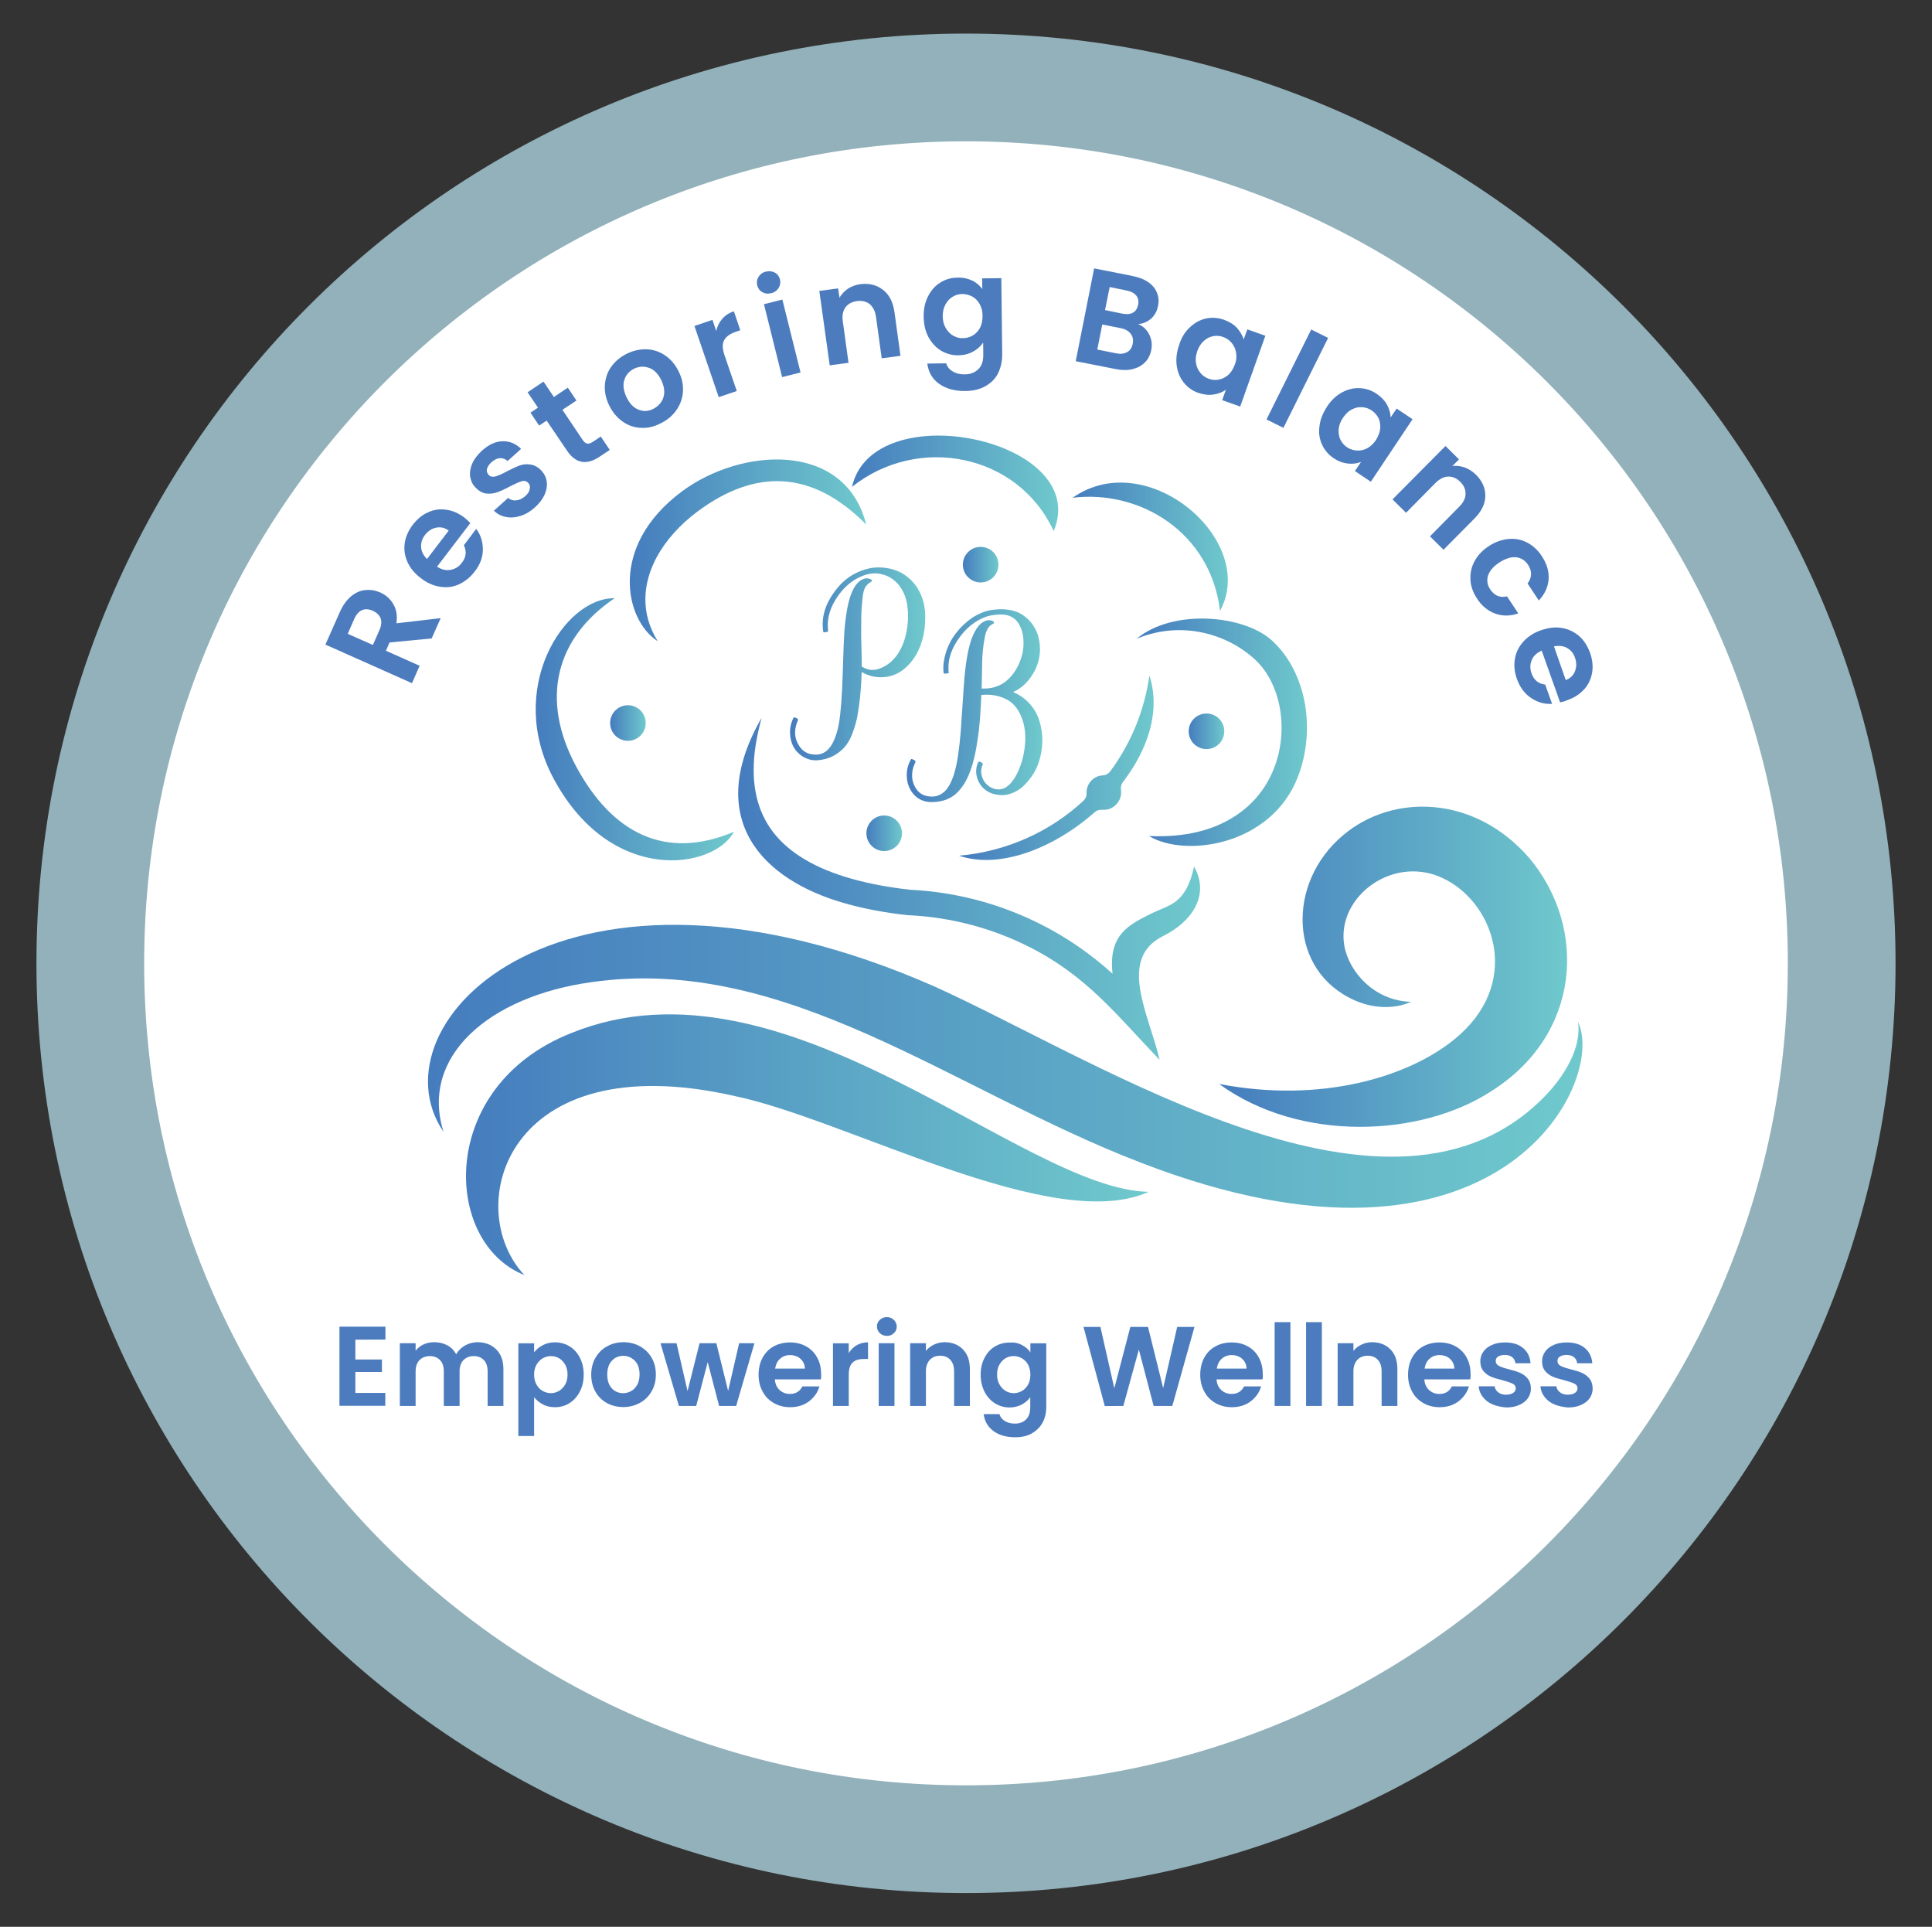 <svg xmlns="http://www.w3.org/2000/svg" xmlns:xlink="http://www.w3.org/1999/xlink" id="Layer_1" x="0px" y="0px" viewBox="0 0 1542.4 1537.9" style="enable-background:new 0 0 1542.4 1537.9;" xml:space="preserve"><rect x="0" y="0" width="1542.4" height="1537.9" fill="#333333" stroke="none"/><style type="text/css">	.st0{fill:#FFFFFF;}	.st1{fill:url(#SVGID_1_);}	.st2{fill:url(#SVGID_00000175296645856808698940000009523783948677495682_);}	.st3{fill:url(#SVGID_00000021831129187819332020000005966188710724202158_);}	.st4{fill:url(#SVGID_00000152260608144299213450000003096153648055729831_);}	.st5{fill:url(#SVGID_00000157307544664664104080000000994723261462456753_);}	.st6{fill:url(#SVGID_00000131351098042611923080000001657381766323862967_);}	.st7{fill:url(#SVGID_00000150075080442335696680000014931346545854534563_);}	.st8{fill:url(#SVGID_00000047026293544649746370000002473362447897472690_);}	.st9{fill:url(#SVGID_00000173148700262638377700000015071688159616610706_);}	.st10{fill:url(#SVGID_00000021099814763581772190000012428632630941710244_);}	.st11{fill:url(#SVGID_00000050636121280389606850000010991662816668363652_);}	.st12{fill:url(#SVGID_00000026845102326558470150000013871297666018424962_);}	.st13{fill:url(#SVGID_00000111906904494981189920000011620311717395495606_);}	.st14{fill:url(#SVGID_00000085959701203746851080000008459949232751540640_);}	.st15{fill:url(#SVGID_00000096771576055248765770000013204100177815335323_);}	.st16{fill:url(#SVGID_00000015356057118556913600000009438448252036910770_);}	.st17{fill:#4C7CBE;}	.st18{fill:url(#SVGID_00000103984661846348675110000011473681763431687316_);}	.st19{fill:url(#SVGID_00000170265629250798311250000008273838347073878698_);}	.st20{fill:url(#SVGID_00000071551586257614263410000002087939057749826467_);}	.st21{fill:url(#SVGID_00000117676956600752276230000009345835316485271680_);}	.st22{fill:url(#SVGID_00000121993297119891923620000013565638010247113345_);}	.st23{fill:url(#SVGID_00000062888654102787931520000003433605124799274388_);}	.st24{fill:url(#SVGID_00000058554568567528084020000014919902862461310634_);}	.st25{fill:url(#SVGID_00000129909480891648290540000017826369941168407986_);}	.st26{fill:url(#SVGID_00000053526531261892639210000006957227929967267257_);}	.st27{fill:url(#SVGID_00000044887639315363018400000015545257991186769341_);}	.st28{fill:url(#SVGID_00000020381009488506410500000005661600998018366648_);}	.st29{fill:url(#SVGID_00000065050724915497385000000011159640949917117070_);}	.st30{fill:url(#SVGID_00000116926236250254969510000010781396589107493255_);}	.st31{fill:url(#SVGID_00000119102390093012008950000018005398409670817408_);}	.st32{fill:url(#SVGID_00000163051961917377704650000004378818105554047901_);}	.st33{fill:url(#SVGID_00000067919783963332630020000012406545527309692836_);}	.st34{fill:#92B1BA;stroke:#92B1BA;stroke-width:40;stroke-miterlimit:10;}</style><circle class="st0" cx="771.2" cy="768.9" r="678"></circle><g>			<linearGradient id="SVGID_1_" gradientUnits="userSpaceOnUse" x1="341.611" y1="1040.114" x2="1263.324" y2="1040.114" gradientTransform="matrix(1 0 0 1 0 -189)">		<stop offset="0" style="stop-color:#457CBE"></stop>		<stop offset="1" style="stop-color:#6FC9CC"></stop>	</linearGradient>	<path class="st1" d="M354.1,903.4c-59.1-86.6,96-246.3,392.2-115.9c134.3,60.8,365.3,213.7,487.7,86.8  c14.5-15.1,29.1-38.1,25.7-58.8c23.5,47.9-63.2,223.3-349.2,112.4C759.6,869.9,627.5,761.4,471.7,784  C390.3,795.4,335.1,843.4,354.1,903.4z"></path>			<linearGradient id="SVGID_00000068639385185602709890000015159074264411267202_" gradientUnits="userSpaceOnUse" x1="973.287" y1="960.697" x2="1251.137" y2="960.697" gradientTransform="matrix(1 0 0 1 0 -189)">		<stop offset="0" style="stop-color:#457CBE"></stop>		<stop offset="1" style="stop-color:#6FC9CC"></stop>	</linearGradient>	<path style="fill:url(#SVGID_00000068639385185602709890000015159074264411267202_);" d="M973.3,865.2  c81.7,15.7,151.1-5.7,187.9-35.7c53.8-43.8,32.6-106.6-6.6-127.2c-40.6-21.9-88.1,12.8-81.4,52.4c3.7,21.1,24.1,44.2,53.3,44.9  c-13.2,6.1-30.2,5.4-44.8-1.1c-53.3-23.3-54.7-93.9-9.5-131.8c39.3-33.4,104.9-32.6,148.9,18.4c46.3,55.6,41.3,141-31.1,186.2  C1134.4,907.3,1038.1,912.3,973.3,865.2z"></path>			<linearGradient id="SVGID_00000119811977878904513530000005341120402644811916_" gradientUnits="userSpaceOnUse" x1="371.989" y1="1102.585" x2="917.015" y2="1102.585" gradientTransform="matrix(1 0 0 1 0 -189)">		<stop offset="0" style="stop-color:#457CBE"></stop>		<stop offset="1" style="stop-color:#6FC9CC"></stop>	</linearGradient>	<path style="fill:url(#SVGID_00000119811977878904513530000005341120402644811916_);" d="M917,951.3  c-76.3,34.6-241.4-58.1-331-76.6c-182.7-41.2-217.5,89.6-167.4,143c-65.1-25.7-70-150.6,37.4-193.1  C626.7,755.2,815.6,949.5,917,951.3z"></path></g><g>			<linearGradient id="SVGID_00000047045402516878922570000000345992768494075819_" gradientUnits="userSpaceOnUse" x1="765.678" y1="801.837" x2="921.022" y2="801.837" gradientTransform="matrix(1 0 0 1 0 -189)">		<stop offset="0" style="stop-color:#457CBE"></stop>		<stop offset="1" style="stop-color:#6FC9CC"></stop>	</linearGradient>	<path style="fill:url(#SVGID_00000047045402516878922570000000345992768494075819_);" d="M886.4,615.6  c16.2-21.9,27.2-47.9,31.2-76.4c9.2,28.1-1.1,58.9-21.1,85c-1.4,1.8-1.9,4-1.6,6.2c1.4,8.6-6,16.8-14.8,15.9  c-2.3-0.2-4.4,0.5-6.2,2c-32.7,28.9-76,45.7-108.2,34.7c38.1-3.4,72.6-19.2,99.1-43.7c1.8-1.7,2.8-3.8,2.6-6.2  c-0.2-7.3,5.4-13.8,12.8-14.2C882.9,618.7,884.9,617.6,886.4,615.6z"></path>			<linearGradient id="SVGID_00000067943130694628824220000013916740857334558097_" gradientUnits="userSpaceOnUse" x1="427.643" y1="771.106" x2="585.967" y2="771.106" gradientTransform="matrix(1 0 0 1 0 -189)">		<stop offset="0" style="stop-color:#457CBE"></stop>		<stop offset="1" style="stop-color:#6FC9CC"></stop>	</linearGradient>	<path style="fill:url(#SVGID_00000067943130694628824220000013916740857334558097_);" d="M442.2,621.9  c-38.9-72,8.3-145.2,48.5-144.4c-46.5,31.2-60.1,80.1-30.5,134.7c28.5,52.6,70.8,74.9,125.8,51.7  C569.7,693.9,488.1,706.8,442.2,621.9"></path>			<linearGradient id="SVGID_00000137831139804577434350000003445563390767084185_" gradientUnits="userSpaceOnUse" x1="502.782" y1="628.237" x2="691.447" y2="628.237" gradientTransform="matrix(1 0 0 1 0 -189)">		<stop offset="0" style="stop-color:#457CBE"></stop>		<stop offset="1" style="stop-color:#6FC9CC"></stop>	</linearGradient>	<path style="fill:url(#SVGID_00000137831139804577434350000003445563390767084185_);" d="M544.2,392.4  c47.4-35.4,130.4-40.7,147.3,26.2c-42.7-43-87.8-45.4-135.2-9.9c-13.4,10.1-24.5,22.3-31.8,35.6c-11.5,21.1-13.4,45.1,0.6,67.5  C499,495.2,485.4,436.3,544.2,392.4z"></path>			<linearGradient id="SVGID_00000092428578109137892670000011175184953959981734_" gradientUnits="userSpaceOnUse" x1="680.193" y1="574.776" x2="844.822" y2="574.776" gradientTransform="matrix(1 0 0 1 0 -189)">		<stop offset="0" style="stop-color:#457CBE"></stop>		<stop offset="1" style="stop-color:#6FC9CC"></stop>	</linearGradient>	<path style="fill:url(#SVGID_00000092428578109137892670000011175184953959981734_);" d="M841.2,423.9  c-28.6-62.1-108.5-77.2-161-35.3C697,314.1,871.9,350.6,841.2,423.9z"></path>			<linearGradient id="SVGID_00000039108756989456641340000010197196576818419613_" gradientUnits="userSpaceOnUse" x1="856.312" y1="625.383" x2="980.236" y2="625.383" gradientTransform="matrix(1 0 0 1 0 -189)">		<stop offset="0" style="stop-color:#457CBE"></stop>		<stop offset="1" style="stop-color:#6FC9CC"></stop>	</linearGradient>	<path style="fill:url(#SVGID_00000039108756989456641340000010197196576818419613_);" d="M974,487.6  c-7.4-62.5-63.7-96.9-117.7-90.3C916.1,355.3,1004.5,431.7,974,487.6z"></path>			<linearGradient id="SVGID_00000157268527213707605950000015807786865545743245_" gradientUnits="userSpaceOnUse" x1="907.556" y1="773.444" x2="1043.531" y2="773.444" gradientTransform="matrix(1 0 0 1 0 -189)">		<stop offset="0" style="stop-color:#457CBE"></stop>		<stop offset="1" style="stop-color:#6FC9CC"></stop>	</linearGradient>	<path style="fill:url(#SVGID_00000157268527213707605950000015807786865545743245_);" d="M1015.2,511c14,12.6,23.1,30.9,26.6,50.9  c3.2,18.7,1.7,39.2-5.6,58.1c-21.2,55-89.9,64.8-118.9,47.3c29.2,1.3,51.6-4.9,68.2-15.6c15.6-9.9,26-23.8,31.8-39  c5.9-15.3,7.2-32,4.5-47.3c-2.8-15.7-9.7-29.8-20.2-39.3c-12.8-11.6-28.4-18.9-44.7-21.8c-16.4-2.9-33.5-1.1-49.4,5.5  C936.4,485.8,992.6,490.7,1015.2,511z"></path>			<linearGradient id="SVGID_00000070826382144282787140000001486468922538012584_" gradientUnits="userSpaceOnUse" x1="589.326" y1="898.435" x2="958.044" y2="898.435" gradientTransform="matrix(1 0 0 1 0 -189)">		<stop offset="0" style="stop-color:#457CBE"></stop>		<stop offset="1" style="stop-color:#6FC9CC"></stop>	</linearGradient>	<path style="fill:url(#SVGID_00000070826382144282787140000001486468922538012584_);" d="M822.1,756  c-29.8-15.1-62.7-23.9-96.7-25.5h-0.6c-18.2-2-34.7-5.1-49.6-9.3c-67.3-18.8-113.4-67.8-67.2-148.2c-2.6,9.7-4.5,18.8-5.5,27.4  c-2.9,25.9,1.9,46.9,14.5,63.5c12.9,16.9,34.1,29.5,63.6,37.7c13.6,3.8,29.1,6.7,46.2,8.6c36.8,1.8,72.3,11.4,104.4,27.7  c20.6,10.4,39.7,23.6,57,39.3c-3.4-31.1,12.5-38.9,31.7-48.4c14.2-6.9,26.7-7.1,33.4-37.1c13.1,23.3-2.6,44.5-24.5,55.3  c-37.1,18.2-11.4,63-3,99C891.6,810.4,868.3,779.5,822.1,756z"></path>			<linearGradient id="SVGID_00000183230249709960668850000016891862067765224341_" gradientUnits="userSpaceOnUse" x1="487.026" y1="766.136" x2="515.622" y2="766.136" gradientTransform="matrix(1 0 0 1 0 -189)">		<stop offset="0" style="stop-color:#457CBE"></stop>		<stop offset="1" style="stop-color:#6FC9CC"></stop>	</linearGradient>	<circle style="fill:url(#SVGID_00000183230249709960668850000016891862067765224341_);" cx="501.3" cy="577.1" r="14.2"></circle>			<linearGradient id="SVGID_00000021111307823439901110000018405085300436358562_" gradientUnits="userSpaceOnUse" x1="768.583" y1="639.703" x2="797.179" y2="639.703" gradientTransform="matrix(1 0 0 1 0 -189)">		<stop offset="0" style="stop-color:#457CBE"></stop>		<stop offset="1" style="stop-color:#6FC9CC"></stop>	</linearGradient>	<circle style="fill:url(#SVGID_00000021111307823439901110000018405085300436358562_);" cx="782.9" cy="450.7" r="14.2"></circle>			<linearGradient id="SVGID_00000158726701538830631360000009842801247516608428_" gradientUnits="userSpaceOnUse" x1="948.982" y1="772.721" x2="977.578" y2="772.721" gradientTransform="matrix(1 0 0 1 0 -189)">		<stop offset="0" style="stop-color:#457CBE"></stop>		<stop offset="1" style="stop-color:#6FC9CC"></stop>	</linearGradient>	<circle style="fill:url(#SVGID_00000158726701538830631360000009842801247516608428_);" cx="963.2" cy="583.7" r="14.2"></circle>			<linearGradient id="SVGID_00000021828883307141402270000006686690258087880127_" gradientUnits="userSpaceOnUse" x1="691.595" y1="854.136" x2="720.191" y2="854.136" gradientTransform="matrix(1 0 0 1 0 -189)">		<stop offset="0" style="stop-color:#457CBE"></stop>		<stop offset="1" style="stop-color:#6FC9CC"></stop>	</linearGradient>	<circle style="fill:url(#SVGID_00000021828883307141402270000006686690258087880127_);" cx="705.9" cy="665.1" r="14.2"></circle>	<g>					<linearGradient id="SVGID_00000173846879304358370820000000256180867750306451_" gradientUnits="userSpaceOnUse" x1="630.892" y1="718.965" x2="738.649" y2="718.965" gradientTransform="matrix(1 0 0 1 0 -189)">			<stop offset="0" style="stop-color:#457CBE"></stop>			<stop offset="1" style="stop-color:#6FC9CC"></stop>		</linearGradient>		<path style="fill:url(#SVGID_00000173846879304358370820000000256180867750306451_);" d="M688,532.1c3.1,1.8,6,2.8,8.9,2.6   c2.8,0,5.9-1,9.2-2.8c6.9-3.8,12.1-10.3,15.4-19.5c1.3-3.7,2.3-7.9,2.9-12.5c0.6-4.7,0.7-9.5,0.2-14.5c-0.5-5-1.7-9.3-3.5-12.9   c-2-4-4.5-7.2-7.8-9.7c-3.2-2.5-6.9-4.1-11.4-4.9c-4.4-0.7-9.2,0-14.4,2.2c-6.8,2.9-12.8,7.8-17.8,14.6   c-6.7,9.1-9.6,18.3-8.7,27.5c0.1,1.1,0.1,1.8,0,1.9c-0.1,0.1-0.8,0.4-1.9,0.5c-1,0.1-1.6,0.1-1.7-0.1c-0.1-0.2-0.4-1-0.4-2   c-1.1-10.4,2-20.5,9.3-30.3c5.4-7.5,12-12.8,19.5-15.9c5.4-2.3,10.5-3.4,15.4-3.4c6.2,0,11.9,1.2,16.9,3.6s9.1,5.9,12.5,10.2   c6,8.1,8.6,17.7,8,28.7c-0.2,8-1.8,15.4-4.7,22.1c-2.3,5.6-5.7,10.5-10.1,14.7c-4.4,4.2-9.3,6.8-14.8,7.8   c-7.4,1.4-14.5,0.2-21.1-3.6c-0.2,7.5-0.7,14.4-1.3,20.5c-0.6,5.4-1.3,10.2-2,14.1c-0.7,4-1.8,8.1-3.4,12.5   c-1.4,4.3-3.2,7.9-5.4,10.9c-2.2,3-4.9,5.5-8.4,7.7c-3.4,2.2-7.3,3.7-11.9,4.4c-4.2,0.7-7.9,0.4-11.3-1c-3.4-1.3-6.1-3.4-8.3-5.9   c-2.9-3.5-4.5-7.5-5-12.1c-0.5-4.7,0.1-9,1.9-13.1c0.5-1.1,0.7-1.7,1-1.8c0.2-0.1,0.8,0,1.9,0.5c1,0.5,1.4,1,1.4,1.3   c0,0.4-0.2,1.1-0.7,2c-1.3,3.4-1.8,6.7-1.6,10.1c0.4,3,1.2,5.6,2.8,8.1c1.4,2.5,3.2,4.4,5.4,5.7c2.3,1.4,5.1,2,8.4,2   c9.2,0.1,15.3-8.3,18.4-25.1c1.4-8.5,2.5-21.8,3-39.9c0.5-18.1,1-29.1,1.3-33.2c1.1-13.9,3-24.3,5.9-31.1c2.5-6,5.7-9.7,9.7-11   c1.2-0.5,2.6-0.5,4.2-0.1c1.6,0.4,2.3,1,2.3,1.7c-0.1,0.1-0.2,0.4-0.4,0.5c-0.1,0.1-0.5,0.4-1,0.7c-0.5,0.4-0.8,0.6-1.1,0.7   c-1.1,0.8-2,1.8-2.8,3c-0.7,1.2-1.3,2.9-1.7,4.9c-0.4,2-0.6,3.6-0.7,4.8c-0.1,1.2-0.2,3.1-0.5,5.7c-0.4,3-0.5,10.8-0.5,23.5   C687.9,520.6,688,528.8,688,532.1z"></path>	</g>	<g>					<linearGradient id="SVGID_00000143616356255008577070000012478898993256660395_" gradientUnits="userSpaceOnUse" x1="724.513" y1="752.418" x2="832.115" y2="752.418" gradientTransform="matrix(1 0 0 1 0 -189)">			<stop offset="0" style="stop-color:#457CBE"></stop>			<stop offset="1" style="stop-color:#6FC9CC"></stop>		</linearGradient>		<path style="fill:url(#SVGID_00000143616356255008577070000012478898993256660395_);" d="M828.7,507.1c1.4,5,1.9,9.9,1.4,14.7   s-1.8,9.1-3.8,13.1c-4.3,8.4-10.2,14.2-17.5,17.5c5.7,2.3,10.5,5.9,14.5,10.8c4,4.9,6.6,10.8,7.8,17.5c1.7,8.3,1.3,16.6-1,25   c-1,3.8-2.6,7.8-4.9,11.6c-2.3,3.8-5.3,7.4-8.6,10.5c-3.5,3.1-7.3,5.1-11.5,6.2c-4.2,1.1-8.7,0.8-13.5-0.8c-3-1.1-5.6-2.9-7.7-5.3   c-2-2.4-3.5-5.1-4.2-8.5c-0.7-3.2-0.5-6.5,0.6-9.5c0.5-1.2,0.7-1.9,1-2c0.2-0.1,0.8,0,1.9,0.4c1,0.6,1.4,1.1,1.4,1.3   c0,0.4-0.1,1-0.6,2c-0.7,2.3-1,4.5-0.4,6.8c0.5,2.5,1.6,4.8,3.2,6.7c1.7,1.9,3.7,3.4,6.1,4.2c7.3,2.6,13.5-1.2,18.9-11.5   c2.4-4.8,4.2-9.8,5.3-15.3c2.2-11,1.9-20.5-1-28.5c-2.8-8-7.3-13.5-13.8-16.4c-5.7-2.6-12.1-3.6-18.9-2.9   c-0.5,14.4-1.4,26.2-2.9,35.4c-1.4,10.2-3.4,18.6-5.9,25.3c-1.3,3.6-2.8,6.7-4.4,9.5c-1.7,2.8-3.7,5.4-6.1,7.8   c-2.4,2.4-5.4,4.3-8.9,5.6c-3.5,1.3-7.3,1.9-11.5,1.9c-6.3,0-11.4-2.4-15.2-7.3c-2.6-3.5-4.2-7.5-4.5-12.2   c-0.4-4.7,0.5-9.1,2.5-13.2c0.5-1,0.7-1.4,1-1.7c0.2-0.1,0.8,0.1,1.8,0.6c1,0.5,1.4,0.8,1.6,1.1c0.1,0.2-0.1,0.8-0.5,1.8   c-1.7,3.5-2.4,6.9-2.2,10.7c0.1,3,1,5.6,2.3,8.1c1.4,2.5,3.1,4.4,5.3,5.7c2.3,1.4,5.1,2,8.4,2c2.4,0,4.7-0.6,6.6-1.7   c2-1.1,3.6-2.4,4.9-4.1c1.3-1.6,2.5-3.6,3.6-6c1.1-2.4,1.9-4.7,2.5-6.6c0.6-2,1.1-4.3,1.7-6.8c1.8-8.5,3.4-21.8,4.4-39.9   c1.2-18.1,1.9-29.1,2.4-33.2c1.4-13.9,3.7-24.3,6.8-31.1c2.8-6,6.1-9.7,10.1-11c1.2-0.5,2.6-0.5,4.2-0.1c1.6,0.4,2.3,1,2.2,1.7   c0,0.1-0.1,0.4-0.2,0.5c-0.1,0.1-0.5,0.4-1.1,0.7c-0.5,0.4-1,0.6-1.2,0.7c-2.3,1.6-4.1,5-5,10.4c-0.6,2.9-1.1,6.1-1.4,9.8   c-0.4,3.7-0.6,6.8-0.6,9.3c-0.1,2.5-0.1,6.2-0.2,11.1c-0.1,4.8-0.1,8.3-0.2,10.1c1.4,0,3,0,4.4-0.1c6.9-0.5,12.8-3.2,17.6-8.1   c4.8-4.9,8.1-10.9,10.1-18c0.8-2.9,1.2-5.7,1.3-8.7c0.1-3-0.1-5.9-0.7-8.9c-0.6-2.9-1.7-5.5-3-7.8c-1.3-2.3-3.2-4.1-5.6-5.5   c-2.4-1.4-5.3-2-8.4-2c-5.4,0-10.1,0.8-14.1,2.5c-6.9,2.9-13.2,7.8-18.4,14.6c-7.3,9.5-10.4,18.8-9.6,28.3   c0.1,0.7,0.1,1.2-0.1,1.4c-0.1,0.1-0.6,0.2-1.2,0.2c-0.1,0.1-0.4,0.1-0.5,0.1c-1,0.1-1.6,0.1-1.8,0c-0.2-0.1-0.5-0.7-0.5-1.7   c-0.4-5,0.4-10.1,2-15.2c1.8-5.7,4.5-10.9,8.3-15.7c3.7-4.8,8-8.7,12.8-12c5-3.2,10.1-5.3,15.2-6.1c9.6-1.4,17.5-0.4,23.8,3.2   C821.7,494,826.1,499.6,828.7,507.1z"></path>	</g></g><g>	<path class="st17" d="M344.6,509.6l-33.6,3.2l-2.9,6.6l26.9,12l-6.1,13.9l-69.1-30.8l11.5-26c2.4-5.4,5.4-9.5,8.9-12.5  c3.6-2.9,7.3-4.7,11.4-5c4.1-0.5,8,0.2,12,1.9c4.5,2,8,5.1,10.5,9.5c2.5,4.3,3.2,9.3,2.4,15.1l35.3-4.1L344.6,509.6z M297.7,514.8  l5.1-11.6c1.7-3.7,2-6.9,1.1-9.6c-1-2.6-3.1-4.7-6.3-6.1c-3.1-1.4-6-1.6-8.6-0.5c-2.5,1.1-4.7,3.5-6.3,7.3l-5.1,11.6L297.7,514.8z"></path>	<path class="st17" d="M375.5,417.5l-26.6,34.8c3.7,2.4,7.3,3.2,10.9,2.5c3.6-0.6,6.6-2.5,8.9-5.6c3.5-4.4,4-9.1,1.6-14l9.9-13.1  c3.6,4.9,5.3,10.4,5.3,16.5s-2.2,12.1-6.6,17.7c-3.5,4.5-7.7,7.9-12.5,10.1s-9.8,2.8-15.2,1.9c-5.3-0.8-10.4-3.1-15.2-6.8  c-4.9-3.7-8.5-8-10.7-12.9c-2.2-4.9-2.9-9.8-2.2-15c0.7-5.1,2.9-10.1,6.5-14.8c3.5-4.5,7.5-7.9,12.2-9.9c4.7-2.2,9.6-2.8,14.7-2  c5.1,0.7,9.9,2.9,14.6,6.5C372.9,414.9,374.3,416.2,375.5,417.5z M358.2,423.5c-3.1-2.3-6.5-3.1-10.1-2.3c-3.5,0.7-6.5,2.8-8.9,5.9  c-2.3,3-3.2,6.2-3,9.6c0.2,3.5,1.8,6.6,4.7,9.5L358.2,423.5z"></path>	<path class="st17" d="M415.5,411.8c-4.1,1.3-8,1.6-11.7,0.8c-3.7-0.7-6.9-2.4-9.5-5l11.4-10.2c1.8,1.6,3.8,2.2,6.3,2  c2.5-0.2,4.8-1.3,7.1-3.2c2.2-1.9,3.5-3.8,3.8-5.9c0.5-1.9,0-3.6-1.2-4.9c-1.3-1.4-3-1.9-5.1-1.3c-2.2,0.6-5.1,1.9-9.2,4  c-4.1,2.2-7.5,3.8-10.4,4.8c-2.9,1.1-5.9,1.3-9,1c-3.1-0.4-6-2.2-8.7-5.1c-2.3-2.5-3.5-5.4-4-8.7c-0.4-3.4,0.2-6.7,1.8-10.3  c1.6-3.6,4.2-6.9,7.8-10.2c5.3-4.8,10.8-7.3,16.3-7.4c5.5-0.2,10.5,1.8,14.8,6.1l-10.8,9.7c-1.8-1.7-3.7-2.4-6-2.3  c-2.3,0.1-4.4,1.2-6.7,3.1c-2,1.8-3.2,3.6-3.7,5.4c-0.5,1.8,0,3.2,1.2,4.7c1.3,1.6,3.1,1.9,5.4,1.4c2.2-0.6,5.3-1.9,9.1-4  c4-2,7.3-3.6,10.2-4.7c2.9-1.1,5.9-1.3,9-0.8s6.1,2.2,8.7,5c2.3,2.6,3.7,5.5,4.1,8.9s-0.2,6.7-1.8,10.3c-1.7,3.6-4.2,6.9-7.8,10.1  C423.4,408.3,419.5,410.6,415.5,411.8z"></path>	<path class="st17" d="M449,327.1l16.2,24.1c1.1,1.7,2.4,2.6,3.7,2.9c1.3,0.2,2.9-0.4,4.8-1.7l5.9-4l7.2,10.7l-7.9,5.3  c-10.7,7.2-19.4,5.5-26.3-4.8l-16.2-23.9l-6,4l-6.9-10.3l6-4l-8.3-12.3l12.7-8.5l8.3,12.3l11.1-7.5l6.9,10.3L449,327.1z"></path>	<path class="st17" d="M511.7,341.5c-5.3-0.2-10.2-1.9-14.6-5c-4.4-3.1-8-7.3-10.7-12.8c-2.8-5.5-3.8-11-3.5-16.4  c0.4-5.4,2-10.3,5.1-14.6s7.2-7.8,12.5-10.4c5.1-2.5,10.4-3.7,15.8-3.5c5.4,0.2,10.3,1.9,14.7,4.9c4.5,3,8.1,7.3,10.8,12.8  c2.8,5.5,3.8,11,3.4,16.4s-2.2,10.3-5.4,14.7c-3.1,4.4-7.3,7.9-12.6,10.4C522.3,340.6,517,341.8,511.7,341.5z M527.8,321  c1.6-2.3,2.4-4.9,2.5-7.9c0.1-3-0.7-6.2-2.4-9.7c-2.5-5.1-5.7-8.4-9.8-9.8c-4.1-1.4-8-1.2-11.9,0.7c-3.8,1.9-6.5,4.9-7.8,9  c-1.3,4.1-0.6,8.6,1.8,13.8c2.5,5.1,5.7,8.4,9.6,9.9c4,1.6,7.8,1.3,11.7-0.6C524.2,325,526.1,323.3,527.8,321z"></path>	<path class="st17" d="M576.6,254.5c2.4-2.8,5.5-4.8,9.3-6l5.1,15.1l-3.8,1.3c-4.5,1.6-7.5,3.7-9.1,6.7c-1.6,2.9-1.4,6.9,0.4,12.2  l9.7,28.3l-14.4,4.9l-19.4-56.8l14.4-4.9l3,8.9C572.6,260.5,574.2,257.2,576.6,254.5z"></path>	<path class="st17" d="M608.6,233.2c-2.2-1.2-3.5-3.1-4.1-5.5c-0.6-2.4-0.2-4.7,1.1-6.8c1.3-2,3.2-3.5,5.9-4.1  c2.6-0.6,4.9-0.4,7.1,0.8c2.2,1.2,3.5,3.1,4.1,5.5s0.2,4.7-1.1,6.8c-1.3,2-3.2,3.5-5.9,4.1C613,234.7,610.6,234.4,608.6,233.2z   M624.6,239.1l14.5,58.2l-14.7,3.7l-14.5-58.2L624.6,239.1z"></path>	<path class="st17" d="M705,231.4c5,3.8,8,9.8,9.1,17.8l4.8,34.8l-15,2l-4.5-32.8c-0.6-4.7-2.4-8.1-5-10.4c-2.8-2.2-6.1-3-10.2-2.5  c-4.2,0.6-7.3,2.3-9.3,5.1c-2,2.9-2.8,6.7-2,11.4l4.5,32.8l-15,2l-8.3-59.4l15-2l1.1,7.4c1.7-2.9,4-5.3,6.8-7.2  c2.9-1.9,6.2-3.1,9.9-3.6C694,226,699.9,227.4,705,231.4z"></path>	<path class="st17" d="M776.1,223.9c3.5,1.7,6.1,4,8.1,6.8l-0.1-8.5l15.3-0.2l0.7,60.5c0.1,5.5-1,10.5-3.1,15s-5.5,7.9-9.9,10.5  c-4.4,2.6-9.8,4-16.2,4.1c-8.5,0.1-15.6-1.8-21.1-5.7s-8.6-9.3-9.5-16.2l15.1-0.2c0.8,2.8,2.5,4.9,5.3,6.5c2.6,1.6,5.9,2.4,9.6,2.3  c4.4,0,7.9-1.4,10.7-4.1c2.8-2.6,4.1-6.7,4-12l-0.1-9.3c-1.9,2.9-4.5,5.3-8,7.2c-3.4,1.9-7.3,2.9-11.7,3c-5,0.1-9.7-1.2-13.9-3.7  s-7.5-6.2-10.1-10.9c-2.5-4.7-3.7-10.1-3.8-16.3c-0.1-6.1,1.1-11.5,3.5-16.2c2.4-4.7,5.6-8.4,9.7-10.9c4.1-2.6,8.7-4,13.9-4  C768.7,221.4,772.6,222.3,776.1,223.9z M782.1,242.7c-1.4-2.6-3.5-4.7-5.9-6c-2.5-1.3-5.1-2-7.9-2c-2.9,0-5.4,0.7-7.8,2.2  c-2.4,1.4-4.3,3.5-5.7,6.1c-1.4,2.6-2.2,5.7-2.2,9.3c0,3.6,0.8,6.7,2.4,9.5c1.6,2.6,3.5,4.8,6,6.1c2.4,1.4,5,2.2,7.8,2  c2.9,0,5.4-0.7,7.9-2.2c2.4-1.4,4.3-3.5,5.7-6.1s2-5.9,2-9.5C784.5,248.6,783.6,245.4,782.1,242.7z"></path>	<path class="st17" d="M917.4,266.8c2,4,2.6,8.1,1.7,12.5c-0.8,4-2.4,7.3-5,9.9c-2.5,2.6-5.9,4.4-9.8,5.4c-4.1,1-8.5,1-13.5,0  l-32-6.3l14.7-74.1l30.7,6.1c5,1,9.2,2.6,12.6,5c3.4,2.4,5.6,5.1,6.9,8.5c1.3,3.2,1.6,6.7,0.8,10.4c-0.8,4.3-2.8,7.7-5.6,10.2  c-2.9,2.4-6.3,4-10.4,4.3C912.3,260.1,915.3,262.8,917.4,266.8z M899.9,281c2.4-1.3,3.8-3.5,4.4-6.6c0.6-3.2,0.1-5.9-1.7-8.1  c-1.8-2.3-4.4-3.7-8-4.4L880,259l-4,20l15,3C894.6,282.7,897.5,282.4,899.9,281z M882.2,247.5l13.6,2.8c3.6,0.7,6.5,0.5,8.6-0.7  c2.3-1.2,3.6-3.4,4.2-6.2c0.6-3,0.1-5.5-1.4-7.4c-1.6-2-4.2-3.4-7.7-4.1l-13.6-2.8L882.2,247.5z"></path>	<path class="st17" d="M950.1,261.1c3.8-3.6,8.1-5.9,12.9-6.9c4.8-1,9.6-0.6,14.4,1.1c4.2,1.6,7.7,3.7,10.2,6.5  c2.5,2.9,4.3,5.9,5.3,9.1l2.9-8l14.4,5.1l-20.1,56.5l-14.4-5.1l3-8.3c-2.8,2-6.1,3.2-9.9,3.8c-3.8,0.6-7.9,0.1-12.1-1.3  c-4.8-1.7-8.6-4.4-11.7-8.3c-3-3.8-4.9-8.4-5.6-13.6c-0.7-5.3,0-10.8,2-16.5C943.2,269.3,946.2,264.6,950.1,261.1z M986.8,281.4  c-0.5-3-1.7-5.5-3.5-7.7c-1.8-2.2-4.1-3.7-6.7-4.7c-2.6-1-5.4-1.2-8-0.7c-2.8,0.5-5.1,1.7-7.4,3.7s-4.1,4.7-5.3,8.1  c-1.2,3.4-1.6,6.6-1.1,9.7c0.5,3,1.7,5.6,3.5,7.8c1.8,2.2,4,3.7,6.6,4.7s5.4,1.2,8.1,0.7s5.3-1.8,7.5-3.7c2.3-2,4-4.8,5.3-8.3  C987.2,287.6,987.3,284.3,986.8,281.4z"></path>	<path class="st17" d="M1060.3,269.7l-35.7,71.8l-13.5-6.7l35.7-71.8L1060.3,269.7z"></path>	<path class="st17" d="M1071.2,313.3c4.7-2.5,9.3-3.7,14.2-3.5c4.9,0.2,9.5,1.7,13.6,4.5c3.7,2.5,6.5,5.4,8.3,8.7s2.8,6.7,2.9,10.2  l4.8-7.1l12.7,8.5l-33.3,49.9l-12.7-8.5l4.9-7.3c-3.2,1.3-6.7,1.7-10.5,1.3s-7.7-1.8-11.4-4.3c-4.2-2.8-7.3-6.5-9.3-10.9  c-2-4.4-2.8-9.3-2-14.6c0.6-5.3,2.6-10.4,6-15.6C1062.6,319.6,1066.7,315.8,1071.2,313.3z M1101.9,342c0.2-3-0.2-5.7-1.4-8.3  c-1.3-2.5-3.1-4.5-5.4-6.1c-2.4-1.6-4.9-2.4-7.7-2.6c-2.8-0.2-5.5,0.4-8.1,1.8c-2.8,1.3-5,3.6-7.1,6.6s-3.1,6-3.5,9.1  c-0.2,3.1,0.2,5.9,1.4,8.4c1.2,2.5,3,4.5,5.3,6.1c2.4,1.6,4.9,2.4,7.8,2.6c2.9,0.2,5.5-0.4,8.3-1.8c2.6-1.4,5-3.6,7.1-6.7  C1100.4,348,1101.6,345,1101.9,342z"></path>	<path class="st17" d="M1185.8,395.7c0,6.3-2.9,12.3-8.6,18.1l-24.8,25l-10.8-10.7l23.3-23.6c3.4-3.4,5.1-6.8,5.1-10.3  c0.1-3.5-1.3-6.7-4.2-9.6c-3-3-6.2-4.3-9.7-4.2c-3.5,0.1-6.9,1.9-10.3,5.3l-23.3,23.6l-10.8-10.7l42.3-42.6l10.8,10.7l-5.3,5.3  c3.2-0.5,6.6,0,9.8,1.1c3.2,1.2,6.2,3.1,8.9,5.7C1183.3,383.8,1185.8,389.4,1185.8,395.7z"></path>	<path class="st17" d="M1204.5,430.2c5.3-0.5,10.2,0.5,14.8,2.9c4.5,2.4,8.5,6,11.6,10.8c4.1,6.2,5.9,12.5,5.4,18.6  c-0.5,6.1-3,11.7-7.8,16.8l-9-13.6c1.7-2.2,2.6-4.4,2.8-7.1c0.1-2.5-0.6-5-2.3-7.7c-2.4-3.6-5.5-5.6-9.6-6.1  c-4.1-0.4-8.4,1-13.3,4.1c-4.8,3.1-7.8,6.6-9.1,10.4c-1.2,3.8-0.7,7.5,1.7,11.1c3.4,5.1,7.8,6.9,13.4,5.6l9,13.6  c-6.3,2.2-12.5,2.3-18.3,0.2s-10.9-6.1-14.8-12.3c-3.1-4.8-4.9-9.8-5.1-15s0.8-10.1,3.4-14.7c2.5-4.7,6.3-8.7,11.6-12.1  C1193.9,432.5,1199.2,430.6,1204.5,430.2z"></path>	<path class="st17" d="M1245.5,560.6l-14.7-41.3c-4,1.8-6.7,4.3-8,7.7c-1.4,3.4-1.4,6.8-0.1,10.5c1.9,5.3,5.5,8.3,10.9,8.9l5.5,15.4  c-6,0.4-11.6-1.2-16.8-4.7c-5.1-3.4-8.9-8.5-11.3-15.2c-1.9-5.4-2.5-10.8-1.6-15.9c0.8-5.1,3.1-9.8,6.7-13.8c3.6-4,8.3-7.1,14-9.1  c5.9-2,11.4-2.8,16.6-1.9c5.3,0.8,9.8,3,13.8,6.3c4,3.5,6.8,7.9,8.9,13.5c1.9,5.4,2.5,10.7,1.7,15.7c-0.8,5-2.9,9.6-6.3,13.4  c-3.5,3.8-7.9,6.8-13.4,8.7C1249.1,559.8,1247.2,560.3,1245.5,560.6z M1250,542.8c3.6-1.3,6.1-3.7,7.4-7.1s1.3-6.9,0-10.7  c-1.2-3.6-3.4-6.1-6.3-7.8c-3-1.7-6.5-2-10.5-1.3L1250,542.8z"></path></g><g>	<path class="st17" d="M283.7,1069.3v15.8h21.2v10h-21.2v16.7h23.9v10.3H271v-63.2h36.7v10.3L283.7,1069.3L283.7,1069.3z"></path>	<path class="st17" d="M396.2,1077.1c3.8,3.8,5.7,9,5.7,15.8v29.3h-12.6v-27.6c0-3.9-1-7-3-9c-2-2.1-4.7-3.2-8.1-3.2  c-3.4,0-6.1,1.1-8.2,3.2c-2,2.1-3.1,5.1-3.1,9v27.6h-12.6v-27.6c0-3.9-1-7-3-9c-2-2.1-4.7-3.2-8.1-3.2c-3.5,0-6.2,1.1-8.3,3.2  c-2,2.1-3.1,5.1-3.1,9v27.6h-12.6v-50.1h12.6v6c1.6-2.1,3.7-3.8,6.3-5c2.5-1.2,5.4-1.8,8.5-1.8c3.9,0,7.4,0.8,10.5,2.5  c3.1,1.6,5.4,4.1,7.1,7.1c1.6-2.9,4-5.2,7.1-7c3.1-1.7,6.5-2.6,10.1-2.6C387.5,1071.4,392.4,1073.3,396.2,1077.1z"></path>	<path class="st17" d="M433.3,1073.7c2.9-1.5,6.1-2.3,9.8-2.3c4.2,0,8.1,1.1,11.6,3.2c3.4,2.1,6.2,5.1,8.2,9c2,3.9,3.1,8.4,3.1,13.5  s-1,9.7-3.1,13.6c-2,4-4.8,7-8.2,9.2c-3.4,2.2-7.3,3.3-11.6,3.3c-3.7,0-7-0.7-9.8-2.3c-2.8-1.5-5.1-3.4-6.9-5.7v31h-12.6v-74h12.6  v7.2C428.2,1077.1,430.4,1075.2,433.3,1073.7z M451.2,1089.2c-1.3-2.2-2.9-3.9-4.9-5.1c-2-1.2-4.2-1.7-6.6-1.7  c-2.3,0-4.4,0.6-6.5,1.8c-2,1.2-3.6,2.9-4.9,5.1s-1.9,4.9-1.9,7.9c0,3,0.6,5.6,1.9,7.9s2.9,4,4.9,5.1s4.2,1.8,6.5,1.8  s4.5-0.6,6.6-1.8c2-1.2,3.6-2.9,4.9-5.1s1.9-4.9,1.9-7.9C453.1,1094,452.4,1091.4,451.2,1089.2z"></path>	<path class="st17" d="M484.4,1119.8c-3.9-2.2-6.9-5.1-9.1-9.1c-2.2-3.9-3.3-8.4-3.3-13.5s1.2-9.7,3.4-13.5c2.3-3.9,5.3-7,9.3-9.1  c3.9-2.2,8.3-3.3,13.1-3.3s9.2,1.1,13.1,3.3c3.9,2.2,7,5.1,9.3,9.1c2.3,3.9,3.4,8.4,3.4,13.5s-1.2,9.7-3.5,13.5  c-2.3,3.9-5.4,7-9.4,9.1c-4,2.2-8.4,3.3-13.3,3.3C492.6,1123,488.3,1122,484.4,1119.8z M503.9,1110.3c2-1.1,3.6-2.8,4.9-5.1  c1.2-2.3,1.8-5,1.8-8.1c0-4.8-1.3-8.4-3.8-11c-2.5-2.5-5.6-3.9-9.2-3.9s-6.7,1.3-9.1,3.9c-2.4,2.5-3.7,6.2-3.7,11s1.2,8.4,3.6,11  c2.3,2.5,5.4,3.9,9,3.9C499.7,1112,501.8,1111.5,503.9,1110.3z"></path>	<path class="st17" d="M602.3,1072.1l-14.6,50.1h-13.6l-9.1-35l-9.2,35H542l-14.7-50.1h12.8l8.8,38.2l9.6-38.2h13.4l9.4,38.1  l8.8-38.1H602.3z"></path>	<path class="st17" d="M655.3,1101h-36.7c0.3,3.6,1.5,6.4,3.8,8.5s5,3.1,8.2,3.1c4.7,0,8-2,10-6h13.6c-1.4,4.8-4.2,8.8-8.3,11.9  c-4.1,3.1-9.1,4.7-15.1,4.7c-4.8,0-9.1-1.1-13-3.3c-3.8-2.2-6.8-5.1-8.9-9.1c-2.2-3.9-3.3-8.4-3.3-13.5s1.1-9.8,3.2-13.6  c2.1-3.9,5.1-7,8.8-9c3.8-2.1,8.1-3.2,13.1-3.2c4.8,0,9,1,12.8,3.1c3.8,2.1,6.7,5,8.8,8.8c2.1,3.8,3.2,8.1,3.2,13  C655.7,1097.9,655.6,1099.6,655.3,1101z M642.6,1092.5c-0.1-3.3-1.3-5.9-3.5-7.9s-5.1-3-8.4-3c-3.2,0-5.8,1-7.9,2.9  c-2.2,1.9-3.4,4.5-4,7.9H642.6z"></path>	<path class="st17" d="M684,1073.7c2.6-1.5,5.6-2.3,9-2.3v13.3h-3.3c-4,0-7,0.9-9,2.8c-2,1.9-3.1,5.1-3.1,9.8v24.9h-12.6v-50h12.6  v7.8C679.3,1077.3,681.3,1075.2,684,1073.7z"></path>	<path class="st17" d="M702.4,1064.1c-1.4-1.4-2.3-3.2-2.3-5.3c0-2.1,0.7-3.9,2.3-5.3c1.4-1.4,3.3-2.2,5.6-2.2s4.1,0.7,5.6,2.2  c1.4,1.4,2.3,3.2,2.3,5.3c0,2.1-0.7,3.9-2.3,5.3c-1.4,1.4-3.3,2.2-5.6,2.2C705.6,1066.2,703.8,1065.4,702.4,1064.1z M714.1,1072.1  v50.1h-12.6v-50.1H714.1z"></path>	<path class="st17" d="M768.8,1077.1c3.7,3.8,5.5,9,5.5,15.8v29.3h-12.6v-27.6c0-4-1-7-3-9.2c-2-2.2-4.7-3.3-8.1-3.3  c-3.5,0-6.2,1.1-8.3,3.3c-2,2.2-3.1,5.2-3.1,9.2v27.6h-12.6v-50.1h12.6v6.2c1.7-2.2,3.9-3.9,6.5-5.1c2.6-1.3,5.5-1.9,8.7-1.9  C760.3,1071.4,765.1,1073.3,768.8,1077.1z"></path>	<path class="st17" d="M815.9,1073.6c2.8,1.4,5.1,3.4,6.7,5.8v-7.2h12.7v50.5c0,4.6-0.9,8.8-2.8,12.5c-1.9,3.6-4.7,6.5-8.4,8.7  c-3.7,2.2-8.2,3.3-13.5,3.3c-7.1,0-12.9-1.6-17.5-5c-4.5-3.3-7.1-7.9-7.8-13.5h12.6c0.6,2.3,2.1,4.2,4.3,5.5c2.2,1.4,4.9,2.1,8,2.1  c3.7,0,6.7-1.1,8.9-3.3c2.3-2.2,3.4-5.5,3.4-10v-7.8c-1.6,2.3-3.9,4.3-6.8,5.9c-2.9,1.5-6.1,2.3-9.8,2.3c-4.2,0-8-1.1-11.6-3.3  c-3.5-2.2-6.2-5.2-8.3-9.2c-2-4-3.1-8.5-3.1-13.6c0-5.1,1-9.6,3.1-13.5c2-3.9,4.8-7,8.2-9c3.4-2.1,7.3-3.2,11.6-3.2  C809.7,1071.3,813,1072,815.9,1073.6z M820.8,1089.3c-1.2-2.2-2.8-3.9-4.9-5.1c-2.1-1.2-4.2-1.8-6.6-1.8s-4.5,0.5-6.5,1.7  s-3.6,2.8-4.9,5.1c-1.3,2.2-1.9,4.8-1.9,7.9c0,3.1,0.6,5.7,1.9,7.9s2.9,4,4.9,5.2c2,1.2,4.2,1.8,6.5,1.8c2.3,0,4.5-0.6,6.6-1.8  c2.1-1.2,3.7-2.9,4.9-5.1c1.2-2.2,1.8-4.9,1.8-7.9S821.9,1091.4,820.8,1089.3z"></path>	<path class="st17" d="M953.6,1059.1l-17.7,63.1H921l-11.8-45l-12.4,45l-14.8,0.1l-17-63.2h13.5l11.1,49l12.8-49h14.1l12.1,48.8  l11.2-48.8H953.6z"></path>	<path class="st17" d="M1007.9,1101h-36.7c0.3,3.6,1.5,6.4,3.8,8.5s5,3.1,8.2,3.1c4.7,0,8-2,10-6h13.6c-1.4,4.8-4.2,8.8-8.3,11.9  c-4.1,3.1-9.1,4.7-15.1,4.7c-4.8,0-9.1-1.1-13-3.3c-3.8-2.2-6.8-5.1-8.9-9.1c-2.2-3.9-3.3-8.4-3.3-13.5s1.1-9.8,3.2-13.6  c2.1-3.9,5.1-7,8.8-9c3.8-2.1,8.1-3.2,13.1-3.2c4.8,0,9,1,12.8,3.1c3.8,2.1,6.7,5,8.8,8.8c2.1,3.8,3.2,8.1,3.2,13  C1008.3,1097.9,1008.2,1099.6,1007.9,1101z M995.2,1092.5c-0.1-3.3-1.3-5.9-3.5-7.9s-5.1-3-8.4-3c-3.2,0-5.8,1-7.9,2.9  c-2.2,1.9-3.4,4.5-4,7.9H995.2z"></path>	<path class="st17" d="M1030.2,1055.3v66.9h-12.6v-66.9H1030.2z"></path>	<path class="st17" d="M1055.3,1055.3v66.9h-12.6v-66.9H1055.3z"></path>	<path class="st17" d="M1110.1,1077.1c3.7,3.8,5.5,9,5.5,15.8v29.3h-12.6v-27.6c0-4-1-7-3-9.2c-2-2.2-4.7-3.3-8.1-3.3  c-3.5,0-6.2,1.1-8.3,3.3c-2,2.2-3.1,5.2-3.1,9.2v27.6h-12.6v-50.1h12.6v6.2c1.7-2.2,3.9-3.9,6.5-5.1c2.6-1.3,5.5-1.9,8.7-1.9  C1101.6,1071.4,1106.4,1073.3,1110.1,1077.1z"></path>	<path class="st17" d="M1173.8,1101h-36.7c0.3,3.6,1.5,6.4,3.8,8.5s5,3.1,8.2,3.1c4.7,0,8-2,10-6h13.6c-1.4,4.8-4.2,8.8-8.3,11.9  c-4.1,3.1-9.1,4.7-15.1,4.7c-4.8,0-9.1-1.1-13-3.3c-3.8-2.2-6.8-5.1-8.9-9.1c-2.2-3.9-3.3-8.4-3.3-13.5s1.1-9.8,3.2-13.6  c2.1-3.9,5.1-7,8.8-9c3.8-2.1,8.1-3.2,13.1-3.2c4.8,0,9,1,12.8,3.1c3.8,2.1,6.7,5,8.8,8.8c2.1,3.8,3.2,8.1,3.2,13  C1174.2,1097.9,1174,1099.6,1173.8,1101z M1161.1,1092.5c-0.1-3.3-1.3-5.9-3.5-7.9s-5.1-3-8.4-3c-3.2,0-5.8,1-7.9,2.9  c-2.2,1.9-3.4,4.5-4,7.9H1161.1z"></path>	<path class="st17" d="M1191.5,1120.9c-3.3-1.4-5.9-3.5-7.8-6s-3-5.3-3.2-8.4h12.7c0.3,1.9,1.2,3.5,2.9,4.8c1.6,1.3,3.7,1.9,6.2,1.9  c2.4,0,4.3-0.5,5.7-1.4s2.1-2.2,2.1-3.7c0-1.6-0.8-2.9-2.5-3.7c-1.6-0.8-4.3-1.7-7.9-2.7c-3.7-0.9-6.8-1.8-9.2-2.8  c-2.3-1-4.4-2.4-6.1-4.4s-2.6-4.7-2.6-8c0-2.8,0.8-5.3,2.4-7.6s3.9-4.1,6.9-5.4c3-1.4,6.5-2,10.6-2c6,0,10.7,1.5,14.3,4.5  c3.5,3,5.5,7,5.9,12.1h-12.1c-0.2-2-1-3.6-2.5-4.8c-1.4-1.2-3.4-1.8-6-1.8c-2.3,0-4.1,0.5-5.3,1.3c-1.3,0.8-1.9,2-1.9,3.5  c0,1.7,0.8,3,2.5,3.9s4.3,1.8,7.9,2.7c3.6,0.9,6.6,1.8,8.9,2.8c2.3,1,4.4,2.4,6.1,4.5c1.7,2,2.6,4.7,2.7,8c0,2.9-0.8,5.5-2.4,7.8  c-1.6,2.3-3.9,4.1-6.9,5.4c-3,1.4-6.5,2-10.5,2C1198.4,1123,1194.7,1122.3,1191.5,1120.9z"></path>	<path class="st17" d="M1240.8,1120.9c-3.3-1.4-5.9-3.5-7.8-6s-3-5.3-3.2-8.4h12.7c0.3,1.9,1.2,3.5,2.9,4.8c1.6,1.3,3.7,1.9,6.2,1.9  c2.4,0,4.3-0.5,5.7-1.4s2.1-2.2,2.1-3.7c0-1.6-0.8-2.9-2.5-3.7c-1.6-0.8-4.3-1.7-7.9-2.7c-3.7-0.9-6.8-1.8-9.2-2.8  c-2.3-1-4.4-2.4-6.1-4.4s-2.6-4.7-2.6-8c0-2.8,0.8-5.3,2.4-7.6c1.6-2.3,3.9-4.1,6.9-5.4c3-1.4,6.5-2,10.6-2c6,0,10.7,1.5,14.3,4.5  c3.5,3,5.5,7,5.9,12.1h-12.1c-0.2-2-1-3.6-2.5-4.8c-1.4-1.2-3.4-1.8-6-1.8c-2.3,0-4.1,0.5-5.3,1.3c-1.3,0.8-1.9,2-1.9,3.5  c0,1.7,0.8,3,2.5,3.9s4.3,1.8,7.9,2.7c3.6,0.9,6.6,1.8,8.9,2.8c2.3,1,4.4,2.4,6.1,4.5c1.7,2,2.6,4.7,2.7,8c0,2.9-0.8,5.5-2.4,7.8  s-3.9,4.1-6.9,5.4c-3,1.4-6.5,2-10.5,2C1247.7,1123,1244,1122.3,1240.8,1120.9z"></path></g><path class="st34" d="M771.2,92.8c91.3,0,179.8,17.9,263.2,53.1c40.1,16.9,78.7,37.9,114.8,62.3c35.8,24.2,69.5,52,100.1,82.6 c30.6,30.6,58.4,64.3,82.6,100.1c24.4,36.1,45.4,74.8,62.3,114.8c35.2,83.3,53.1,171.9,53.1,263.2s-17.9,179.8-53.1,263.2 c-16.9,40.1-37.9,78.7-62.3,114.8c-24.2,35.8-52,69.5-82.6,100.1c-30.6,30.6-64.3,58.4-100.1,82.6c-36.1,24.4-74.8,45.4-114.8,62.3 c-83.3,35.2-171.9,53.1-263.2,53.1s-179.8-17.9-263.2-53.1c-40.1-16.9-78.7-37.9-114.8-62.3c-35.8-24.2-69.5-52-100.1-82.6 c-30.6-30.6-58.4-64.3-82.6-100.1c-24.4-36.1-45.4-74.8-62.3-114.8c-35.2-83.3-53.1-171.9-53.1-263.2s17.9-179.8,53.1-263.2 c16.9-40.1,37.9-78.7,62.3-114.8c24.2-35.8,52-69.5,82.6-100.1c30.6-30.6,64.3-58.4,100.1-82.6c36.1-24.4,74.8-45.4,114.8-62.3 C591.3,110.7,679.9,92.8,771.2,92.8 M771.2,46.8c-398.8,0-722.1,323.3-722.1,722.1s323.3,722.1,722.1,722.1s722.1-323.3,722.1-722.1 S1170,46.8,771.2,46.8L771.2,46.8z"></path></svg>